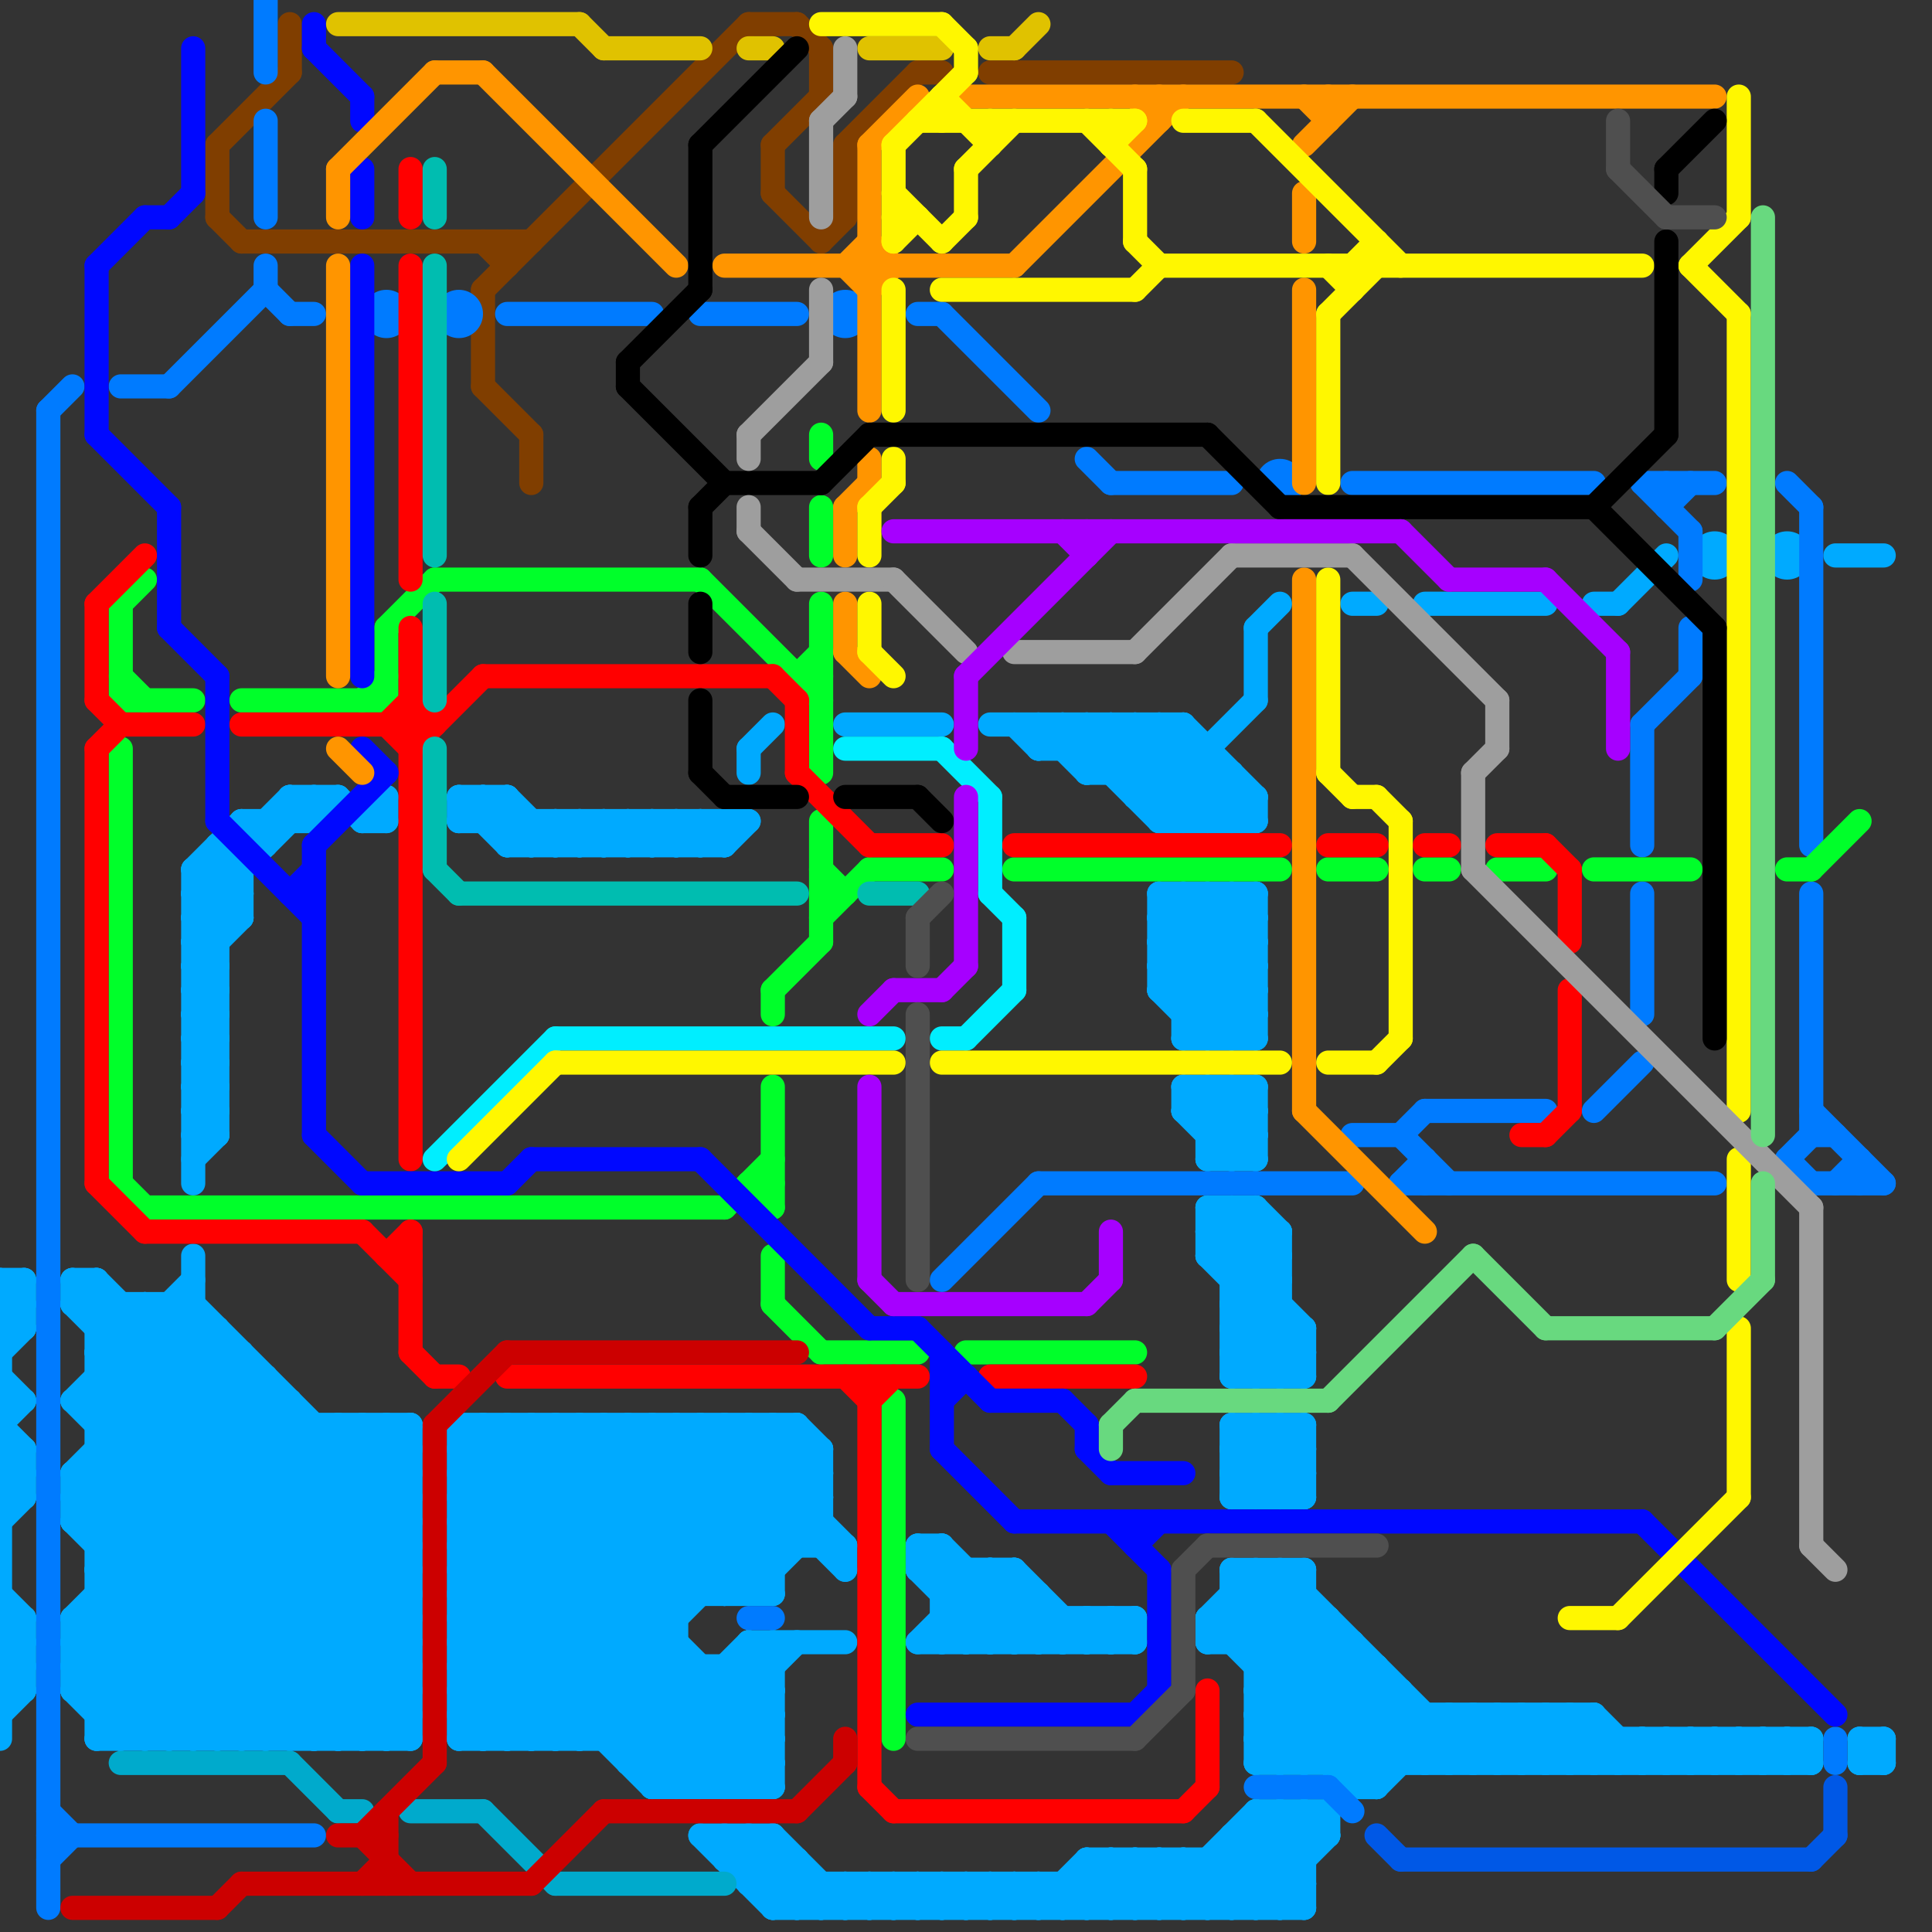
<svg version="1.1" xmlns="http://www.w3.org/2000/svg" viewBox="0 0 80 80">
<rect x="0" y="0" width="80" height="80" fill="#333333" stroke="none"/>
<style>line { stroke-width: 1; fill: none; stroke-linecap: round; stroke-linejoin: round; } .c0 { stroke: #00aaff } .c1 { stroke: #803e00 } .c2 { stroke: #007bff } .c3 { stroke: #00ff2a } .c4 { stroke: #ff0000 } .c5 { stroke: #0008ff } .c6 { stroke: #00aacc } .c7 { stroke: #cc0000 } .c8 { stroke: #e0c200 } .c9 { stroke: #ff9500 } .c10 { stroke: #00bdb0 } .c11 { stroke: #00eeff } .c12 { stroke: #fff700 } .c13 { stroke: #000000 } .c14 { stroke: #9e9e9e } .c15 { stroke: #a600ff } .c16 { stroke: #4f4f4f } .c17 { stroke: #68d97f } .c18 { stroke: #0058e6 }</style><line class="c0" x1="51" y1="60" x2="53" y2="62"/><line class="c0" x1="19" y1="69" x2="29" y2="59"/><line class="c0" x1="46" y1="32" x2="48" y2="30"/><line class="c0" x1="51" y1="62" x2="54" y2="62"/><line class="c0" x1="0" y1="61" x2="1" y2="60"/><line class="c0" x1="43" y1="66" x2="43" y2="68"/><line class="c0" x1="46" y1="67" x2="46" y2="68"/><line class="c0" x1="62" y1="73" x2="64" y2="71"/><line class="c0" x1="56" y1="73" x2="58" y2="71"/><line class="c0" x1="10" y1="34" x2="13" y2="34"/><line class="c0" x1="51" y1="43" x2="52" y2="42"/><line class="c0" x1="0" y1="69" x2="1" y2="69"/><line class="c0" x1="8" y1="42" x2="9" y2="41"/><line class="c0" x1="41" y1="30" x2="49" y2="30"/><line class="c0" x1="8" y1="44" x2="9" y2="43"/><line class="c0" x1="27" y1="74" x2="32" y2="74"/><line class="c0" x1="49" y1="46" x2="51" y2="48"/><line class="c0" x1="32" y1="59" x2="34" y2="61"/><line class="c0" x1="41" y1="65" x2="41" y2="68"/><line class="c0" x1="38" y1="68" x2="41" y2="65"/><line class="c0" x1="22" y1="35" x2="23" y2="34"/><line class="c0" x1="3" y1="67" x2="12" y2="58"/><line class="c0" x1="52" y1="26" x2="52" y2="29"/><line class="c0" x1="52" y1="76" x2="54" y2="78"/><line class="c0" x1="16" y1="59" x2="16" y2="72"/><line class="c0" x1="37" y1="78" x2="38" y2="79"/><line class="c0" x1="39" y1="64" x2="39" y2="68"/><line class="c0" x1="33" y1="77" x2="33" y2="79"/><line class="c0" x1="42" y1="79" x2="43" y2="78"/><line class="c0" x1="40" y1="65" x2="40" y2="68"/><line class="c0" x1="70" y1="72" x2="70" y2="73"/><line class="c0" x1="8" y1="46" x2="9" y2="46"/><line class="c0" x1="30" y1="59" x2="35" y2="64"/><line class="c0" x1="17" y1="59" x2="17" y2="72"/><line class="c0" x1="31" y1="31" x2="31" y2="32"/><line class="c0" x1="56" y1="74" x2="57" y2="74"/><line class="c0" x1="26" y1="72" x2="29" y2="69"/><line class="c0" x1="0" y1="66" x2="1" y2="67"/><line class="c0" x1="0" y1="68" x2="1" y2="69"/><line class="c0" x1="0" y1="60" x2="1" y2="61"/><line class="c0" x1="74" y1="72" x2="74" y2="73"/><line class="c0" x1="46" y1="79" x2="48" y2="77"/><line class="c0" x1="6" y1="54" x2="17" y2="65"/><line class="c0" x1="54" y1="75" x2="55" y2="76"/><line class="c0" x1="16" y1="72" x2="17" y2="71"/><line class="c0" x1="49" y1="42" x2="52" y2="42"/><line class="c0" x1="49" y1="30" x2="52" y2="33"/><line class="c0" x1="50" y1="51" x2="51" y2="50"/><line class="c0" x1="25" y1="34" x2="26" y2="35"/><line class="c0" x1="27" y1="35" x2="28" y2="34"/><line class="c0" x1="50" y1="50" x2="50" y2="52"/><line class="c0" x1="56" y1="68" x2="56" y2="74"/><line class="c0" x1="0" y1="69" x2="1" y2="68"/><line class="c0" x1="38" y1="65" x2="39" y2="64"/><line class="c0" x1="0" y1="71" x2="1" y2="70"/><line class="c0" x1="47" y1="33" x2="52" y2="33"/><line class="c0" x1="9" y1="55" x2="9" y2="72"/><line class="c0" x1="35" y1="78" x2="35" y2="79"/><line class="c0" x1="32" y1="79" x2="33" y2="78"/><line class="c0" x1="51" y1="61" x2="54" y2="61"/><line class="c0" x1="48" y1="41" x2="50" y2="43"/><line class="c0" x1="22" y1="34" x2="22" y2="35"/><line class="c0" x1="24" y1="59" x2="31" y2="66"/><line class="c0" x1="38" y1="65" x2="42" y2="65"/><line class="c0" x1="54" y1="75" x2="54" y2="79"/><line class="c0" x1="0" y1="53" x2="0" y2="72"/><line class="c0" x1="15" y1="72" x2="17" y2="70"/><line class="c0" x1="63" y1="71" x2="63" y2="73"/><line class="c0" x1="31" y1="78" x2="32" y2="77"/><line class="c0" x1="38" y1="64" x2="39" y2="64"/><line class="c0" x1="50" y1="50" x2="53" y2="53"/><line class="c0" x1="24" y1="59" x2="24" y2="72"/><line class="c0" x1="3" y1="61" x2="3" y2="63"/><line class="c0" x1="38" y1="78" x2="38" y2="79"/><line class="c0" x1="45" y1="78" x2="46" y2="79"/><line class="c0" x1="50" y1="77" x2="52" y2="79"/><line class="c0" x1="47" y1="30" x2="47" y2="33"/><line class="c0" x1="50" y1="37" x2="52" y2="39"/><line class="c0" x1="48" y1="33" x2="52" y2="29"/><line class="c0" x1="3" y1="62" x2="13" y2="72"/><line class="c0" x1="8" y1="36" x2="10" y2="34"/><line class="c0" x1="65" y1="71" x2="67" y2="73"/><line class="c0" x1="52" y1="33" x2="52" y2="34"/><line class="c0" x1="30" y1="77" x2="31" y2="76"/><line class="c0" x1="19" y1="59" x2="19" y2="72"/><line class="c0" x1="41" y1="65" x2="44" y2="68"/><line class="c0" x1="71" y1="72" x2="71" y2="73"/><line class="c0" x1="19" y1="33" x2="21" y2="35"/><line class="c0" x1="40" y1="78" x2="41" y2="79"/><line class="c0" x1="19" y1="72" x2="32" y2="59"/><line class="c0" x1="53" y1="59" x2="54" y2="60"/><line class="c0" x1="49" y1="77" x2="49" y2="79"/><line class="c0" x1="3" y1="58" x2="12" y2="58"/><line class="c0" x1="0" y1="58" x2="1" y2="58"/><line class="c0" x1="8" y1="52" x2="8" y2="72"/><line class="c0" x1="0" y1="60" x2="1" y2="60"/><line class="c0" x1="30" y1="76" x2="33" y2="79"/><line class="c0" x1="57" y1="69" x2="57" y2="74"/><line class="c0" x1="45" y1="30" x2="49" y2="34"/><line class="c0" x1="19" y1="34" x2="20" y2="33"/><line class="c0" x1="20" y1="33" x2="22" y2="35"/><line class="c0" x1="11" y1="34" x2="12" y2="33"/><line class="c0" x1="31" y1="78" x2="54" y2="78"/><line class="c0" x1="8" y1="47" x2="9" y2="47"/><line class="c0" x1="51" y1="56" x2="54" y2="56"/><line class="c0" x1="77" y1="72" x2="77" y2="73"/><line class="c0" x1="3" y1="67" x2="3" y2="70"/><line class="c0" x1="27" y1="73" x2="32" y2="68"/><line class="c0" x1="53" y1="65" x2="61" y2="73"/><line class="c0" x1="45" y1="77" x2="47" y2="79"/><line class="c0" x1="54" y1="55" x2="54" y2="57"/><line class="c0" x1="0" y1="57" x2="1" y2="58"/><line class="c0" x1="0" y1="59" x2="1" y2="60"/><line class="c0" x1="30" y1="74" x2="32" y2="72"/><line class="c0" x1="3" y1="61" x2="14" y2="72"/><line class="c0" x1="50" y1="67" x2="52" y2="65"/><line class="c0" x1="45" y1="30" x2="45" y2="32"/><line class="c0" x1="36" y1="78" x2="36" y2="79"/><line class="c0" x1="3" y1="54" x2="8" y2="54"/><line class="c0" x1="50" y1="43" x2="52" y2="41"/><line class="c0" x1="66" y1="73" x2="67" y2="72"/><line class="c0" x1="19" y1="67" x2="28" y2="67"/><line class="c0" x1="19" y1="72" x2="32" y2="72"/><line class="c0" x1="19" y1="64" x2="35" y2="64"/><line class="c0" x1="29" y1="76" x2="32" y2="76"/><line class="c0" x1="4" y1="71" x2="16" y2="59"/><line class="c0" x1="29" y1="59" x2="29" y2="66"/><line class="c0" x1="3" y1="68" x2="12" y2="59"/><line class="c0" x1="67" y1="73" x2="68" y2="72"/><line class="c0" x1="31" y1="68" x2="32" y2="69"/><line class="c0" x1="31" y1="59" x2="31" y2="66"/><line class="c0" x1="48" y1="39" x2="50" y2="37"/><line class="c0" x1="3" y1="53" x2="3" y2="54"/><line class="c0" x1="31" y1="59" x2="34" y2="62"/><line class="c0" x1="28" y1="34" x2="29" y2="35"/><line class="c0" x1="52" y1="70" x2="56" y2="74"/><line class="c0" x1="3" y1="67" x2="17" y2="67"/><line class="c0" x1="9" y1="35" x2="9" y2="47"/><line class="c0" x1="53" y1="65" x2="53" y2="73"/><line class="c0" x1="3" y1="69" x2="17" y2="69"/><line class="c0" x1="4" y1="59" x2="17" y2="59"/><line class="c0" x1="66" y1="71" x2="66" y2="73"/><line class="c0" x1="51" y1="52" x2="52" y2="51"/><line class="c0" x1="52" y1="71" x2="55" y2="68"/><line class="c0" x1="25" y1="59" x2="32" y2="66"/><line class="c0" x1="41" y1="78" x2="41" y2="79"/><line class="c0" x1="32" y1="59" x2="32" y2="66"/><line class="c0" x1="33" y1="59" x2="33" y2="64"/><line class="c0" x1="49" y1="34" x2="51" y2="32"/><line class="c0" x1="31" y1="77" x2="32" y2="76"/><line class="c0" x1="23" y1="34" x2="24" y2="35"/><line class="c0" x1="0" y1="56" x2="1" y2="55"/><line class="c0" x1="49" y1="46" x2="50" y2="45"/><line class="c0" x1="10" y1="34" x2="11" y2="35"/><line class="c0" x1="48" y1="41" x2="52" y2="37"/><line class="c0" x1="43" y1="78" x2="43" y2="79"/><line class="c0" x1="21" y1="33" x2="21" y2="35"/><line class="c0" x1="32" y1="76" x2="32" y2="79"/><line class="c0" x1="0" y1="54" x2="1" y2="55"/><line class="c0" x1="8" y1="38" x2="10" y2="38"/><line class="c0" x1="43" y1="79" x2="45" y2="77"/><line class="c0" x1="8" y1="47" x2="9" y2="46"/><line class="c0" x1="8" y1="41" x2="9" y2="40"/><line class="c0" x1="30" y1="66" x2="34" y2="62"/><line class="c0" x1="22" y1="59" x2="29" y2="66"/><line class="c0" x1="48" y1="30" x2="52" y2="34"/><line class="c0" x1="52" y1="75" x2="52" y2="79"/><line class="c0" x1="51" y1="57" x2="53" y2="55"/><line class="c0" x1="4" y1="65" x2="17" y2="65"/><line class="c0" x1="8" y1="36" x2="8" y2="49"/><line class="c0" x1="53" y1="59" x2="53" y2="62"/><line class="c0" x1="52" y1="72" x2="53" y2="73"/><line class="c0" x1="46" y1="77" x2="48" y2="79"/><line class="c0" x1="34" y1="78" x2="34" y2="79"/><line class="c0" x1="38" y1="64" x2="42" y2="68"/><line class="c0" x1="15" y1="34" x2="16" y2="34"/><line class="c0" x1="51" y1="53" x2="53" y2="53"/><line class="c0" x1="50" y1="52" x2="53" y2="52"/><line class="c0" x1="7" y1="54" x2="7" y2="72"/><line class="c0" x1="48" y1="77" x2="50" y2="79"/><line class="c0" x1="39" y1="68" x2="42" y2="65"/><line class="c0" x1="1" y1="53" x2="1" y2="55"/><line class="c0" x1="45" y1="77" x2="54" y2="77"/><line class="c0" x1="16" y1="59" x2="17" y2="60"/><line class="c0" x1="48" y1="41" x2="52" y2="41"/><line class="c0" x1="42" y1="78" x2="42" y2="79"/><line class="c0" x1="8" y1="54" x2="17" y2="63"/><line class="c0" x1="67" y1="72" x2="67" y2="73"/><line class="c0" x1="13" y1="72" x2="17" y2="68"/><line class="c0" x1="19" y1="63" x2="30" y2="74"/><line class="c0" x1="69" y1="73" x2="70" y2="72"/><line class="c0" x1="32" y1="76" x2="35" y2="79"/><line class="c0" x1="44" y1="78" x2="44" y2="79"/><line class="c0" x1="40" y1="68" x2="42" y2="66"/><line class="c0" x1="19" y1="61" x2="34" y2="61"/><line class="c0" x1="44" y1="31" x2="45" y2="30"/><line class="c0" x1="48" y1="38" x2="49" y2="37"/><line class="c0" x1="19" y1="68" x2="28" y2="59"/><line class="c0" x1="51" y1="34" x2="52" y2="33"/><line class="c0" x1="19" y1="71" x2="32" y2="71"/><line class="c0" x1="19" y1="68" x2="28" y2="68"/><line class="c0" x1="30" y1="69" x2="30" y2="74"/><line class="c0" x1="29" y1="34" x2="30" y2="35"/><line class="c0" x1="19" y1="65" x2="32" y2="65"/><line class="c0" x1="12" y1="58" x2="12" y2="72"/><line class="c0" x1="53" y1="57" x2="54" y2="56"/><line class="c0" x1="45" y1="31" x2="46" y2="30"/><line class="c0" x1="24" y1="34" x2="24" y2="35"/><line class="c0" x1="72" y1="73" x2="73" y2="72"/><line class="c0" x1="52" y1="75" x2="55" y2="75"/><line class="c0" x1="50" y1="68" x2="53" y2="65"/><line class="c0" x1="53" y1="75" x2="54" y2="76"/><line class="c0" x1="49" y1="37" x2="49" y2="43"/><line class="c0" x1="4" y1="67" x2="9" y2="72"/><line class="c0" x1="21" y1="72" x2="33" y2="60"/><line class="c0" x1="52" y1="70" x2="55" y2="67"/><line class="c0" x1="3" y1="68" x2="17" y2="68"/><line class="c0" x1="26" y1="34" x2="27" y2="35"/><line class="c0" x1="50" y1="48" x2="52" y2="48"/><line class="c0" x1="20" y1="34" x2="21" y2="33"/><line class="c0" x1="50" y1="50" x2="52" y2="50"/><line class="c0" x1="9" y1="36" x2="10" y2="37"/><line class="c0" x1="8" y1="37" x2="9" y2="38"/><line class="c0" x1="16" y1="33" x2="16" y2="34"/><line class="c0" x1="51" y1="66" x2="54" y2="66"/><line class="c0" x1="53" y1="51" x2="53" y2="57"/><line class="c0" x1="3" y1="69" x2="6" y2="72"/><line class="c0" x1="0" y1="59" x2="1" y2="58"/><line class="c0" x1="61" y1="71" x2="63" y2="73"/><line class="c0" x1="35" y1="64" x2="35" y2="65"/><line class="c0" x1="53" y1="75" x2="53" y2="79"/><line class="c0" x1="11" y1="72" x2="17" y2="66"/><line class="c0" x1="65" y1="73" x2="66" y2="72"/><line class="c0" x1="15" y1="34" x2="16" y2="33"/><line class="c0" x1="3" y1="53" x2="17" y2="67"/><line class="c0" x1="46" y1="67" x2="47" y2="68"/><line class="c0" x1="0" y1="67" x2="1" y2="67"/><line class="c0" x1="76" y1="23" x2="78" y2="23"/><line class="c0" x1="25" y1="35" x2="26" y2="34"/><line class="c0" x1="62" y1="71" x2="64" y2="73"/><line class="c0" x1="52" y1="73" x2="56" y2="69"/><line class="c0" x1="49" y1="43" x2="52" y2="43"/><line class="c0" x1="49" y1="45" x2="52" y2="45"/><line class="c0" x1="51" y1="56" x2="53" y2="54"/><line class="c0" x1="54" y1="59" x2="54" y2="62"/><line class="c0" x1="51" y1="37" x2="52" y2="38"/><line class="c0" x1="4" y1="64" x2="17" y2="64"/><line class="c0" x1="50" y1="47" x2="52" y2="47"/><line class="c0" x1="21" y1="35" x2="30" y2="35"/><line class="c0" x1="51" y1="77" x2="53" y2="79"/><line class="c0" x1="39" y1="78" x2="39" y2="79"/><line class="c0" x1="38" y1="64" x2="38" y2="65"/><line class="c0" x1="73" y1="72" x2="73" y2="73"/><line class="c0" x1="41" y1="68" x2="43" y2="66"/><line class="c0" x1="50" y1="51" x2="53" y2="51"/><line class="c0" x1="53" y1="79" x2="54" y2="78"/><line class="c0" x1="10" y1="72" x2="17" y2="65"/><line class="c0" x1="48" y1="38" x2="52" y2="38"/><line class="c0" x1="50" y1="77" x2="50" y2="79"/><line class="c0" x1="51" y1="32" x2="51" y2="34"/><line class="c0" x1="48" y1="40" x2="52" y2="40"/><line class="c0" x1="31" y1="68" x2="35" y2="68"/><line class="c0" x1="52" y1="79" x2="55" y2="76"/><line class="c0" x1="3" y1="61" x2="17" y2="61"/><line class="c0" x1="3" y1="63" x2="17" y2="63"/><line class="c0" x1="73" y1="72" x2="74" y2="73"/><line class="c0" x1="52" y1="50" x2="52" y2="57"/><line class="c0" x1="51" y1="56" x2="52" y2="57"/><line class="c0" x1="26" y1="73" x2="31" y2="68"/><line class="c0" x1="19" y1="66" x2="26" y2="59"/><line class="c0" x1="57" y1="74" x2="60" y2="71"/><line class="c0" x1="59" y1="25" x2="64" y2="25"/><line class="c0" x1="52" y1="26" x2="53" y2="25"/><line class="c0" x1="27" y1="34" x2="27" y2="35"/><line class="c0" x1="43" y1="30" x2="45" y2="32"/><line class="c0" x1="47" y1="33" x2="49" y2="31"/><line class="c0" x1="19" y1="66" x2="32" y2="66"/><line class="c0" x1="42" y1="68" x2="43" y2="67"/><line class="c0" x1="51" y1="50" x2="53" y2="52"/><line class="c0" x1="54" y1="73" x2="57" y2="70"/><line class="c0" x1="70" y1="72" x2="71" y2="73"/><line class="c0" x1="28" y1="74" x2="32" y2="70"/><line class="c0" x1="4" y1="56" x2="17" y2="69"/><line class="c0" x1="5" y1="54" x2="5" y2="72"/><line class="c0" x1="52" y1="69" x2="57" y2="69"/><line class="c0" x1="25" y1="34" x2="25" y2="35"/><line class="c0" x1="52" y1="45" x2="52" y2="48"/><line class="c0" x1="48" y1="40" x2="51" y2="43"/><line class="c0" x1="68" y1="72" x2="68" y2="73"/><line class="c0" x1="38" y1="68" x2="47" y2="68"/><line class="c0" x1="48" y1="39" x2="52" y2="39"/><line class="c0" x1="44" y1="68" x2="45" y2="67"/><line class="c0" x1="4" y1="66" x2="17" y2="66"/><line class="c0" x1="48" y1="38" x2="52" y2="42"/><line class="c0" x1="63" y1="73" x2="65" y2="71"/><line class="c0" x1="51" y1="67" x2="57" y2="73"/><line class="c0" x1="19" y1="60" x2="20" y2="59"/><line class="c0" x1="48" y1="37" x2="48" y2="41"/><line class="c0" x1="8" y1="43" x2="9" y2="44"/><line class="c0" x1="29" y1="69" x2="29" y2="74"/><line class="c0" x1="6" y1="54" x2="6" y2="72"/><line class="c0" x1="8" y1="45" x2="9" y2="46"/><line class="c0" x1="45" y1="68" x2="46" y2="67"/><line class="c0" x1="64" y1="71" x2="66" y2="73"/><line class="c0" x1="19" y1="60" x2="34" y2="60"/><line class="c0" x1="15" y1="59" x2="17" y2="61"/><line class="c0" x1="51" y1="65" x2="54" y2="65"/><line class="c0" x1="51" y1="57" x2="54" y2="57"/><line class="c0" x1="53" y1="73" x2="57" y2="69"/><line class="c0" x1="51" y1="59" x2="54" y2="59"/><line class="c0" x1="65" y1="71" x2="65" y2="73"/><line class="c0" x1="67" y1="25" x2="69" y2="23"/><line class="c0" x1="26" y1="59" x2="32" y2="65"/><line class="c0" x1="28" y1="59" x2="33" y2="64"/><line class="c0" x1="8" y1="38" x2="13" y2="33"/><line class="c0" x1="28" y1="35" x2="29" y2="34"/><line class="c0" x1="8" y1="46" x2="9" y2="45"/><line class="c0" x1="51" y1="59" x2="51" y2="62"/><line class="c0" x1="8" y1="48" x2="9" y2="47"/><line class="c0" x1="44" y1="30" x2="48" y2="34"/><line class="c0" x1="50" y1="45" x2="50" y2="48"/><line class="c0" x1="3" y1="54" x2="17" y2="68"/><line class="c0" x1="48" y1="39" x2="52" y2="43"/><line class="c0" x1="60" y1="73" x2="62" y2="71"/><line class="c0" x1="39" y1="66" x2="43" y2="66"/><line class="c0" x1="31" y1="74" x2="32" y2="73"/><line class="c0" x1="30" y1="35" x2="31" y2="34"/><line class="c0" x1="50" y1="52" x2="52" y2="50"/><line class="c0" x1="0" y1="68" x2="1" y2="68"/><line class="c0" x1="19" y1="70" x2="30" y2="59"/><line class="c0" x1="33" y1="59" x2="34" y2="60"/><line class="c0" x1="4" y1="58" x2="17" y2="71"/><line class="c0" x1="30" y1="34" x2="30" y2="35"/><line class="c0" x1="52" y1="72" x2="56" y2="68"/><line class="c0" x1="48" y1="79" x2="52" y2="75"/><line class="c0" x1="12" y1="33" x2="12" y2="34"/><line class="c0" x1="52" y1="65" x2="60" y2="73"/><line class="c0" x1="24" y1="72" x2="28" y2="68"/><line class="c0" x1="74" y1="72" x2="75" y2="73"/><line class="c0" x1="38" y1="78" x2="39" y2="79"/><line class="c0" x1="49" y1="45" x2="52" y2="48"/><line class="c0" x1="19" y1="69" x2="22" y2="72"/><line class="c0" x1="37" y1="79" x2="38" y2="78"/><line class="c0" x1="4" y1="63" x2="10" y2="57"/><line class="c0" x1="31" y1="68" x2="31" y2="74"/><line class="c0" x1="8" y1="36" x2="10" y2="38"/><line class="c0" x1="71" y1="72" x2="72" y2="73"/><line class="c0" x1="19" y1="71" x2="31" y2="59"/><line class="c0" x1="60" y1="71" x2="62" y2="73"/><line class="c0" x1="39" y1="64" x2="43" y2="68"/><line class="c0" x1="14" y1="59" x2="14" y2="72"/><line class="c0" x1="69" y1="72" x2="69" y2="73"/><line class="c0" x1="38" y1="79" x2="39" y2="78"/><line class="c0" x1="35" y1="78" x2="36" y2="79"/><line class="c0" x1="8" y1="43" x2="9" y2="43"/><line class="c0" x1="28" y1="59" x2="28" y2="74"/><line class="c0" x1="45" y1="67" x2="45" y2="68"/><line class="c0" x1="8" y1="45" x2="9" y2="45"/><line class="c0" x1="40" y1="79" x2="41" y2="78"/><line class="c0" x1="52" y1="65" x2="52" y2="73"/><line class="c0" x1="7" y1="54" x2="17" y2="64"/><line class="c0" x1="0" y1="61" x2="1" y2="62"/><line class="c0" x1="0" y1="53" x2="1" y2="54"/><line class="c0" x1="52" y1="62" x2="54" y2="60"/><line class="c0" x1="47" y1="67" x2="47" y2="68"/><line class="c0" x1="14" y1="72" x2="17" y2="69"/><line class="c0" x1="46" y1="68" x2="47" y2="67"/><line class="c0" x1="19" y1="62" x2="31" y2="74"/><line class="c0" x1="23" y1="72" x2="34" y2="61"/><line class="c0" x1="4" y1="56" x2="6" y2="54"/><line class="c0" x1="72" y1="72" x2="72" y2="73"/><line class="c0" x1="10" y1="56" x2="10" y2="72"/><line class="c0" x1="30" y1="76" x2="30" y2="77"/><line class="c0" x1="51" y1="60" x2="52" y2="59"/><line class="c0" x1="51" y1="45" x2="52" y2="46"/><line class="c0" x1="31" y1="66" x2="34" y2="63"/><line class="c0" x1="48" y1="40" x2="51" y2="37"/><line class="c0" x1="8" y1="42" x2="9" y2="43"/><line class="c0" x1="8" y1="44" x2="9" y2="45"/><line class="c0" x1="8" y1="72" x2="17" y2="63"/><line class="c0" x1="19" y1="64" x2="24" y2="59"/><line class="c0" x1="51" y1="54" x2="53" y2="54"/><line class="c0" x1="25" y1="59" x2="25" y2="72"/><line class="c0" x1="0" y1="68" x2="1" y2="67"/><line class="c0" x1="77" y1="73" x2="78" y2="73"/><line class="c0" x1="4" y1="55" x2="5" y2="54"/><line class="c0" x1="31" y1="76" x2="31" y2="78"/><line class="c0" x1="20" y1="33" x2="20" y2="34"/><line class="c0" x1="52" y1="75" x2="54" y2="77"/><line class="c0" x1="32" y1="78" x2="33" y2="77"/><line class="c0" x1="51" y1="50" x2="51" y2="57"/><line class="c0" x1="47" y1="30" x2="51" y2="34"/><line class="c0" x1="51" y1="62" x2="54" y2="59"/><line class="c0" x1="59" y1="73" x2="61" y2="71"/><line class="c0" x1="12" y1="33" x2="14" y2="33"/><line class="c0" x1="44" y1="30" x2="44" y2="31"/><line class="c0" x1="19" y1="62" x2="34" y2="62"/><line class="c0" x1="61" y1="73" x2="63" y2="71"/><line class="c0" x1="47" y1="77" x2="49" y2="79"/><line class="c0" x1="46" y1="77" x2="46" y2="79"/><line class="c0" x1="59" y1="71" x2="59" y2="73"/><line class="c0" x1="20" y1="59" x2="28" y2="67"/><line class="c0" x1="51" y1="59" x2="54" y2="62"/><line class="c0" x1="20" y1="59" x2="20" y2="72"/><line class="c0" x1="4" y1="57" x2="17" y2="70"/><line class="c0" x1="77" y1="72" x2="78" y2="73"/><line class="c0" x1="41" y1="78" x2="42" y2="79"/><line class="c0" x1="20" y1="72" x2="33" y2="59"/><line class="c0" x1="50" y1="31" x2="50" y2="34"/><line class="c0" x1="61" y1="71" x2="61" y2="73"/><line class="c0" x1="32" y1="68" x2="32" y2="74"/><line class="c0" x1="31" y1="76" x2="34" y2="79"/><line class="c0" x1="22" y1="59" x2="22" y2="72"/><line class="c0" x1="51" y1="66" x2="58" y2="73"/><line class="c0" x1="43" y1="78" x2="44" y2="79"/><line class="c0" x1="19" y1="70" x2="21" y2="72"/><line class="c0" x1="49" y1="30" x2="49" y2="34"/><line class="c0" x1="46" y1="30" x2="50" y2="34"/><line class="c0" x1="11" y1="34" x2="11" y2="35"/><line class="c0" x1="15" y1="59" x2="15" y2="72"/><line class="c0" x1="4" y1="70" x2="15" y2="59"/><line class="c0" x1="42" y1="65" x2="42" y2="68"/><line class="c0" x1="36" y1="78" x2="37" y2="79"/><line class="c0" x1="4" y1="65" x2="11" y2="72"/><line class="c0" x1="66" y1="25" x2="67" y2="25"/><line class="c0" x1="0" y1="53" x2="1" y2="53"/><line class="c0" x1="0" y1="55" x2="1" y2="55"/><line class="c0" x1="4" y1="55" x2="9" y2="55"/><line class="c0" x1="34" y1="60" x2="34" y2="64"/><line class="c0" x1="39" y1="67" x2="47" y2="67"/><line class="c0" x1="27" y1="59" x2="32" y2="64"/><line class="c0" x1="0" y1="69" x2="1" y2="70"/><line class="c0" x1="8" y1="42" x2="9" y2="42"/><line class="c0" x1="46" y1="30" x2="46" y2="32"/><line class="c0" x1="50" y1="45" x2="52" y2="47"/><line class="c0" x1="8" y1="44" x2="9" y2="44"/><line class="c0" x1="51" y1="55" x2="54" y2="55"/><line class="c0" x1="19" y1="33" x2="21" y2="33"/><line class="c0" x1="29" y1="74" x2="32" y2="71"/><line class="c0" x1="9" y1="72" x2="17" y2="64"/><line class="c0" x1="29" y1="76" x2="32" y2="79"/><line class="c0" x1="1" y1="67" x2="1" y2="70"/><line class="c0" x1="51" y1="65" x2="59" y2="73"/><line class="c0" x1="4" y1="65" x2="11" y2="58"/><line class="c0" x1="43" y1="31" x2="50" y2="31"/><line class="c0" x1="0" y1="54" x2="1" y2="54"/><line class="c0" x1="37" y1="78" x2="37" y2="79"/><line class="c0" x1="34" y1="79" x2="35" y2="78"/><line class="c0" x1="19" y1="69" x2="32" y2="69"/><line class="c0" x1="5" y1="72" x2="17" y2="60"/><line class="c0" x1="19" y1="62" x2="22" y2="59"/><line class="c0" x1="36" y1="79" x2="37" y2="78"/><line class="c0" x1="70" y1="73" x2="71" y2="72"/><line class="c0" x1="77" y1="72" x2="78" y2="72"/><line class="c0" x1="48" y1="34" x2="50" y2="32"/><line class="c0" x1="39" y1="67" x2="40" y2="68"/><line class="c0" x1="51" y1="79" x2="59" y2="71"/><line class="c0" x1="50" y1="46" x2="51" y2="45"/><line class="c0" x1="64" y1="73" x2="66" y2="71"/><line class="c0" x1="3" y1="62" x2="17" y2="62"/><line class="c0" x1="4" y1="53" x2="4" y2="72"/><line class="c0" x1="21" y1="59" x2="28" y2="66"/><line class="c0" x1="62" y1="71" x2="62" y2="73"/><line class="c0" x1="52" y1="59" x2="54" y2="61"/><line class="c0" x1="4" y1="64" x2="11" y2="57"/><line class="c0" x1="3" y1="63" x2="10" y2="56"/><line class="c0" x1="30" y1="69" x2="32" y2="71"/><line class="c0" x1="23" y1="59" x2="30" y2="66"/><line class="c0" x1="64" y1="71" x2="64" y2="73"/><line class="c0" x1="12" y1="72" x2="17" y2="67"/><line class="c0" x1="21" y1="59" x2="21" y2="72"/><line class="c0" x1="14" y1="59" x2="17" y2="62"/><line class="c0" x1="42" y1="78" x2="43" y2="79"/><line class="c0" x1="0" y1="55" x2="1" y2="54"/><line class="c0" x1="13" y1="34" x2="14" y2="33"/><line class="c0" x1="8" y1="39" x2="10" y2="37"/><line class="c0" x1="19" y1="66" x2="27" y2="74"/><line class="c0" x1="23" y1="59" x2="23" y2="72"/><line class="c0" x1="49" y1="79" x2="53" y2="75"/><line class="c0" x1="75" y1="72" x2="75" y2="73"/><line class="c0" x1="44" y1="78" x2="45" y2="79"/><line class="c0" x1="19" y1="67" x2="27" y2="59"/><line class="c0" x1="3" y1="53" x2="4" y2="53"/><line class="c0" x1="19" y1="67" x2="24" y2="72"/><line class="c0" x1="4" y1="58" x2="8" y2="54"/><line class="c0" x1="3" y1="68" x2="7" y2="72"/><line class="c0" x1="55" y1="67" x2="55" y2="73"/><line class="c0" x1="26" y1="59" x2="26" y2="73"/><line class="c0" x1="51" y1="48" x2="52" y2="47"/><line class="c0" x1="22" y1="72" x2="34" y2="60"/><line class="c0" x1="4" y1="60" x2="17" y2="60"/><line class="c0" x1="51" y1="54" x2="53" y2="52"/><line class="c0" x1="26" y1="73" x2="32" y2="73"/><line class="c0" x1="51" y1="65" x2="51" y2="68"/><line class="c0" x1="24" y1="34" x2="25" y2="35"/><line class="c0" x1="50" y1="52" x2="54" y2="56"/><line class="c0" x1="30" y1="59" x2="30" y2="66"/><line class="c0" x1="0" y1="54" x2="1" y2="53"/><line class="c0" x1="39" y1="78" x2="40" y2="79"/><line class="c0" x1="52" y1="71" x2="66" y2="71"/><line class="c0" x1="43" y1="30" x2="43" y2="31"/><line class="c0" x1="40" y1="78" x2="40" y2="79"/><line class="c0" x1="32" y1="79" x2="54" y2="79"/><line class="c0" x1="29" y1="59" x2="35" y2="65"/><line class="c0" x1="3" y1="58" x2="8" y2="53"/><line class="c0" x1="44" y1="67" x2="44" y2="68"/><line class="c0" x1="27" y1="59" x2="27" y2="74"/><line class="c0" x1="10" y1="36" x2="10" y2="38"/><line class="c0" x1="51" y1="53" x2="53" y2="51"/><line class="c0" x1="52" y1="73" x2="75" y2="73"/><line class="c0" x1="51" y1="55" x2="53" y2="53"/><line class="c0" x1="50" y1="67" x2="55" y2="67"/><line class="c0" x1="8" y1="37" x2="10" y2="37"/><line class="c0" x1="4" y1="66" x2="10" y2="72"/><line class="c0" x1="31" y1="69" x2="32" y2="70"/><line class="c0" x1="47" y1="77" x2="47" y2="79"/><line class="c0" x1="58" y1="70" x2="58" y2="73"/><line class="c0" x1="27" y1="34" x2="28" y2="35"/><line class="c0" x1="39" y1="66" x2="40" y2="65"/><line class="c0" x1="3" y1="70" x2="17" y2="70"/><line class="c0" x1="42" y1="65" x2="45" y2="68"/><line class="c0" x1="8" y1="39" x2="9" y2="40"/><line class="c0" x1="8" y1="41" x2="9" y2="42"/><line class="c0" x1="51" y1="76" x2="51" y2="79"/><line class="c0" x1="19" y1="33" x2="19" y2="34"/><line class="c0" x1="0" y1="63" x2="1" y2="62"/><line class="c0" x1="52" y1="72" x2="75" y2="72"/><line class="c0" x1="9" y1="35" x2="10" y2="36"/><line class="c0" x1="51" y1="55" x2="53" y2="57"/><line class="c0" x1="50" y1="79" x2="54" y2="75"/><line class="c0" x1="19" y1="60" x2="32" y2="73"/><line class="c0" x1="52" y1="69" x2="54" y2="67"/><line class="c0" x1="68" y1="73" x2="69" y2="72"/><line class="c0" x1="49" y1="45" x2="49" y2="46"/><line class="c0" x1="4" y1="60" x2="16" y2="72"/><line class="c0" x1="19" y1="68" x2="23" y2="72"/><line class="c0" x1="45" y1="77" x2="45" y2="79"/><line class="c0" x1="50" y1="37" x2="50" y2="43"/><line class="c0" x1="48" y1="30" x2="48" y2="34"/><line class="c0" x1="19" y1="70" x2="32" y2="70"/><line class="c0" x1="0" y1="62" x2="1" y2="62"/><line class="c0" x1="19" y1="71" x2="20" y2="72"/><line class="c0" x1="50" y1="48" x2="52" y2="46"/><line class="c0" x1="50" y1="67" x2="50" y2="68"/><line class="c0" x1="52" y1="37" x2="52" y2="43"/><line class="c0" x1="60" y1="71" x2="60" y2="73"/><line class="c0" x1="8" y1="37" x2="9" y2="36"/><line class="c0" x1="27" y1="74" x2="33" y2="68"/><line class="c0" x1="44" y1="79" x2="46" y2="77"/><line class="c0" x1="19" y1="34" x2="31" y2="34"/><line class="c0" x1="3" y1="54" x2="4" y2="53"/><line class="c0" x1="23" y1="35" x2="24" y2="34"/><line class="c0" x1="4" y1="56" x2="10" y2="56"/><line class="c0" x1="30" y1="77" x2="33" y2="77"/><line class="c0" x1="1" y1="60" x2="1" y2="62"/><line class="c0" x1="71" y1="73" x2="72" y2="72"/><line class="c0" x1="25" y1="72" x2="28" y2="69"/><line class="c0" x1="51" y1="60" x2="54" y2="60"/><line class="c0" x1="68" y1="72" x2="69" y2="73"/><line class="c0" x1="3" y1="70" x2="14" y2="59"/><line class="c0" x1="50" y1="51" x2="54" y2="55"/><line class="c0" x1="38" y1="65" x2="41" y2="68"/><line class="c0" x1="52" y1="68" x2="54" y2="66"/><line class="c0" x1="73" y1="73" x2="74" y2="72"/><line class="c0" x1="24" y1="35" x2="25" y2="34"/><line class="c0" x1="48" y1="37" x2="52" y2="37"/><line class="c0" x1="54" y1="65" x2="54" y2="73"/><line class="c0" x1="49" y1="77" x2="51" y2="79"/><line class="c0" x1="43" y1="31" x2="44" y2="30"/><line class="c0" x1="42" y1="30" x2="43" y2="31"/><line class="c0" x1="69" y1="72" x2="70" y2="73"/><line class="c0" x1="48" y1="77" x2="48" y2="79"/><line class="c0" x1="51" y1="76" x2="55" y2="76"/><line class="c0" x1="3" y1="69" x2="13" y2="59"/><line class="c0" x1="50" y1="47" x2="52" y2="45"/><line class="c0" x1="19" y1="63" x2="23" y2="59"/><line class="c0" x1="50" y1="68" x2="56" y2="68"/><line class="c0" x1="8" y1="40" x2="10" y2="38"/><line class="c0" x1="49" y1="41" x2="52" y2="38"/><line class="c0" x1="74" y1="73" x2="75" y2="72"/><line class="c0" x1="19" y1="65" x2="28" y2="74"/><line class="c0" x1="52" y1="50" x2="53" y2="51"/><line class="c0" x1="8" y1="39" x2="9" y2="39"/><line class="c0" x1="8" y1="41" x2="9" y2="41"/><line class="c0" x1="53" y1="62" x2="54" y2="61"/><line class="c0" x1="28" y1="34" x2="28" y2="35"/><line class="c0" x1="52" y1="70" x2="58" y2="70"/><line class="c0" x1="21" y1="35" x2="22" y2="34"/><line class="c0" x1="4" y1="59" x2="8" y2="55"/><line class="c0" x1="3" y1="67" x2="8" y2="72"/><line class="c0" x1="33" y1="79" x2="34" y2="78"/><line class="c0" x1="48" y1="34" x2="52" y2="34"/><line class="c0" x1="29" y1="35" x2="30" y2="34"/><line class="c0" x1="51" y1="68" x2="54" y2="65"/><line class="c0" x1="19" y1="65" x2="25" y2="59"/><line class="c0" x1="23" y1="34" x2="23" y2="35"/><line class="c0" x1="3" y1="70" x2="5" y2="72"/><line class="c0" x1="48" y1="37" x2="52" y2="41"/><line class="c0" x1="51" y1="76" x2="54" y2="79"/><line class="c0" x1="45" y1="32" x2="51" y2="32"/><line class="c0" x1="19" y1="59" x2="33" y2="59"/><line class="c0" x1="8" y1="38" x2="9" y2="39"/><line class="c0" x1="12" y1="33" x2="13" y2="34"/><line class="c0" x1="8" y1="40" x2="9" y2="41"/><line class="c0" x1="63" y1="71" x2="65" y2="73"/><line class="c0" x1="3" y1="62" x2="9" y2="56"/><line class="c0" x1="0" y1="62" x2="1" y2="61"/><line class="c0" x1="14" y1="33" x2="15" y2="34"/><line class="c0" x1="4" y1="72" x2="17" y2="59"/><line class="c0" x1="39" y1="79" x2="40" y2="78"/><line class="c0" x1="52" y1="71" x2="54" y2="73"/><line class="c0" x1="31" y1="31" x2="32" y2="30"/><line class="c0" x1="4" y1="61" x2="15" y2="72"/><line class="c0" x1="52" y1="59" x2="52" y2="62"/><line class="c0" x1="45" y1="79" x2="47" y2="77"/><line class="c0" x1="19" y1="59" x2="32" y2="72"/><line class="c0" x1="0" y1="70" x2="1" y2="70"/><line class="c0" x1="13" y1="33" x2="13" y2="34"/><line class="c0" x1="19" y1="61" x2="32" y2="74"/><line class="c0" x1="45" y1="32" x2="47" y2="30"/><line class="c0" x1="66" y1="71" x2="68" y2="73"/><line class="c0" x1="8" y1="43" x2="9" y2="42"/><line class="c0" x1="50" y1="34" x2="51" y2="33"/><line class="c0" x1="8" y1="45" x2="9" y2="44"/><line class="c0" x1="49" y1="46" x2="52" y2="46"/><line class="c0" x1="47" y1="79" x2="49" y2="77"/><line class="c0" x1="35" y1="30" x2="39" y2="30"/><line class="c0" x1="51" y1="61" x2="53" y2="59"/><line class="c0" x1="55" y1="75" x2="55" y2="76"/><line class="c0" x1="26" y1="35" x2="27" y2="34"/><line class="c0" x1="0" y1="61" x2="1" y2="61"/><line class="c0" x1="47" y1="32" x2="49" y2="30"/><line class="c0" x1="4" y1="53" x2="17" y2="66"/><line class="c0" x1="45" y1="67" x2="46" y2="68"/><line class="c0" x1="50" y1="67" x2="57" y2="74"/><line class="c0" x1="3" y1="61" x2="9" y2="55"/><line class="c0" x1="49" y1="43" x2="52" y2="40"/><line class="c0" x1="6" y1="72" x2="17" y2="61"/><line class="c0" x1="11" y1="57" x2="11" y2="72"/><line class="c0" x1="21" y1="33" x2="23" y2="35"/><line class="c0" x1="13" y1="59" x2="13" y2="72"/><line class="c0" x1="4" y1="72" x2="17" y2="72"/><line class="c0" x1="78" y1="72" x2="78" y2="73"/><line class="c0" x1="72" y1="72" x2="73" y2="73"/><line class="c0" x1="7" y1="72" x2="17" y2="62"/><line class="c0" x1="19" y1="63" x2="34" y2="63"/><line class="c0" x1="29" y1="34" x2="29" y2="35"/><line class="c0" x1="51" y1="61" x2="52" y2="62"/><line class="c0" x1="77" y1="73" x2="78" y2="72"/><line class="c0" x1="41" y1="79" x2="42" y2="78"/><line class="c0" x1="4" y1="57" x2="11" y2="57"/><line class="c0" x1="35" y1="79" x2="36" y2="78"/><line class="c0" x1="51" y1="54" x2="54" y2="57"/><line class="c0" x1="19" y1="61" x2="21" y2="59"/><line class="c0" x1="49" y1="42" x2="52" y2="39"/><line class="c0" x1="0" y1="67" x2="1" y2="68"/><line class="c0" x1="8" y1="40" x2="9" y2="40"/><line class="c0" x1="51" y1="45" x2="51" y2="48"/><line class="c0" x1="43" y1="68" x2="44" y2="67"/><line class="c0" x1="55" y1="73" x2="58" y2="70"/><line class="c0" x1="19" y1="64" x2="29" y2="74"/><line class="c0" x1="52" y1="57" x2="54" y2="55"/><line class="c0" x1="4" y1="71" x2="17" y2="71"/><line class="c0" x1="3" y1="58" x2="17" y2="72"/><line class="c0" x1="51" y1="37" x2="51" y2="43"/><line class="c0" x1="26" y1="34" x2="26" y2="35"/><line class="c0" x1="3" y1="63" x2="12" y2="72"/><line class="c0" x1="49" y1="37" x2="52" y2="40"/><line class="c0" x1="8" y1="36" x2="10" y2="36"/><line class="c0" x1="8" y1="46" x2="9" y2="47"/><line class="c0" x1="56" y1="25" x2="57" y2="25"/><line class="c0" x1="0" y1="70" x2="1" y2="69"/><circle cx="71" cy="23" r="1" fill="#00aaff" /><circle cx="74" cy="23" r="1" fill="#00aaff" /><line class="c1" x1="41" y1="3" x2="51" y2="3"/><line class="c1" x1="9" y1="6" x2="9" y2="9"/><line class="c1" x1="20" y1="10" x2="21" y2="11"/><line class="c1" x1="32" y1="6" x2="32" y2="8"/><line class="c1" x1="12" y1="1" x2="12" y2="3"/><line class="c1" x1="34" y1="2" x2="34" y2="4"/><line class="c1" x1="33" y1="1" x2="34" y2="2"/><line class="c1" x1="32" y1="8" x2="34" y2="10"/><line class="c1" x1="20" y1="12" x2="31" y2="1"/><line class="c1" x1="22" y1="18" x2="22" y2="20"/><line class="c1" x1="31" y1="1" x2="33" y2="1"/><line class="c1" x1="34" y1="10" x2="35" y2="9"/><line class="c1" x1="9" y1="9" x2="10" y2="10"/><line class="c1" x1="35" y1="6" x2="38" y2="3"/><line class="c1" x1="20" y1="12" x2="20" y2="16"/><line class="c1" x1="32" y1="6" x2="34" y2="4"/><line class="c1" x1="9" y1="6" x2="12" y2="3"/><line class="c1" x1="20" y1="16" x2="22" y2="18"/><line class="c1" x1="21" y1="10" x2="21" y2="11"/><line class="c1" x1="38" y1="3" x2="39" y2="3"/><line class="c1" x1="35" y1="6" x2="35" y2="9"/><line class="c1" x1="10" y1="10" x2="22" y2="10"/><line class="c2" x1="68" y1="37" x2="68" y2="42"/><line class="c2" x1="31" y1="67" x2="32" y2="67"/><line class="c2" x1="68" y1="30" x2="70" y2="28"/><line class="c2" x1="75" y1="46" x2="78" y2="49"/><line class="c2" x1="75" y1="37" x2="75" y2="47"/><line class="c2" x1="59" y1="48" x2="59" y2="49"/><line class="c2" x1="11" y1="0" x2="11" y2="3"/><line class="c2" x1="66" y1="46" x2="68" y2="44"/><line class="c2" x1="75" y1="21" x2="75" y2="35"/><line class="c2" x1="68" y1="20" x2="71" y2="20"/><line class="c2" x1="69" y1="21" x2="70" y2="20"/><line class="c2" x1="68" y1="20" x2="70" y2="22"/><line class="c2" x1="11" y1="11" x2="11" y2="12"/><line class="c2" x1="7" y1="16" x2="11" y2="12"/><line class="c2" x1="21" y1="13" x2="27" y2="13"/><line class="c2" x1="58" y1="47" x2="59" y2="46"/><line class="c2" x1="74" y1="48" x2="75" y2="49"/><line class="c2" x1="56" y1="47" x2="58" y2="47"/><line class="c2" x1="70" y1="22" x2="70" y2="24"/><line class="c2" x1="45" y1="19" x2="46" y2="20"/><line class="c2" x1="29" y1="13" x2="33" y2="13"/><line class="c2" x1="12" y1="13" x2="13" y2="13"/><line class="c2" x1="43" y1="49" x2="56" y2="49"/><line class="c2" x1="5" y1="16" x2="7" y2="16"/><line class="c2" x1="11" y1="12" x2="12" y2="13"/><line class="c2" x1="39" y1="53" x2="43" y2="49"/><line class="c2" x1="39" y1="13" x2="43" y2="17"/><line class="c2" x1="52" y1="74" x2="55" y2="74"/><line class="c2" x1="56" y1="20" x2="66" y2="20"/><line class="c2" x1="77" y1="48" x2="77" y2="49"/><line class="c2" x1="75" y1="47" x2="76" y2="47"/><line class="c2" x1="55" y1="74" x2="56" y2="75"/><line class="c2" x1="76" y1="72" x2="76" y2="73"/><line class="c2" x1="11" y1="5" x2="11" y2="9"/><line class="c2" x1="58" y1="49" x2="59" y2="48"/><line class="c2" x1="58" y1="47" x2="60" y2="49"/><line class="c2" x1="75" y1="49" x2="78" y2="49"/><line class="c2" x1="2" y1="77" x2="3" y2="76"/><line class="c2" x1="59" y1="46" x2="64" y2="46"/><line class="c2" x1="68" y1="30" x2="68" y2="35"/><line class="c2" x1="69" y1="20" x2="69" y2="21"/><line class="c2" x1="2" y1="75" x2="3" y2="76"/><line class="c2" x1="46" y1="20" x2="51" y2="20"/><line class="c2" x1="2" y1="76" x2="13" y2="76"/><line class="c2" x1="58" y1="49" x2="71" y2="49"/><line class="c2" x1="74" y1="20" x2="75" y2="21"/><line class="c2" x1="2" y1="17" x2="2" y2="79"/><line class="c2" x1="38" y1="13" x2="39" y2="13"/><line class="c2" x1="70" y1="26" x2="70" y2="28"/><line class="c2" x1="76" y1="49" x2="77" y2="48"/><line class="c2" x1="74" y1="48" x2="75" y2="47"/><line class="c2" x1="2" y1="17" x2="3" y2="16"/><circle cx="16" cy="13" r="1" fill="#007bff" /><circle cx="35" cy="13" r="1" fill="#007bff" /><circle cx="19" cy="13" r="1" fill="#007bff" /><circle cx="53" cy="20" r="1" fill="#007bff" /><line class="c3" x1="66" y1="36" x2="70" y2="36"/><line class="c3" x1="29" y1="24" x2="34" y2="29"/><line class="c3" x1="10" y1="29" x2="16" y2="29"/><line class="c3" x1="34" y1="38" x2="36" y2="36"/><line class="c3" x1="37" y1="58" x2="37" y2="72"/><line class="c3" x1="55" y1="36" x2="57" y2="36"/><line class="c3" x1="32" y1="52" x2="32" y2="54"/><line class="c3" x1="34" y1="56" x2="38" y2="56"/><line class="c3" x1="32" y1="41" x2="32" y2="42"/><line class="c3" x1="32" y1="41" x2="34" y2="39"/><line class="c3" x1="33" y1="28" x2="34" y2="27"/><line class="c3" x1="34" y1="34" x2="34" y2="39"/><line class="c3" x1="34" y1="36" x2="35" y2="37"/><line class="c3" x1="34" y1="18" x2="34" y2="19"/><line class="c3" x1="5" y1="29" x2="8" y2="29"/><line class="c3" x1="16" y1="26" x2="18" y2="24"/><line class="c3" x1="5" y1="31" x2="5" y2="49"/><line class="c3" x1="32" y1="45" x2="32" y2="50"/><line class="c3" x1="5" y1="25" x2="6" y2="24"/><line class="c3" x1="74" y1="36" x2="75" y2="36"/><line class="c3" x1="5" y1="25" x2="5" y2="29"/><line class="c3" x1="31" y1="49" x2="32" y2="50"/><line class="c3" x1="15" y1="29" x2="16" y2="28"/><line class="c3" x1="34" y1="25" x2="34" y2="32"/><line class="c3" x1="36" y1="36" x2="39" y2="36"/><line class="c3" x1="34" y1="37" x2="35" y2="37"/><line class="c3" x1="16" y1="26" x2="16" y2="29"/><line class="c3" x1="5" y1="28" x2="6" y2="29"/><line class="c3" x1="42" y1="36" x2="53" y2="36"/><line class="c3" x1="6" y1="50" x2="30" y2="50"/><line class="c3" x1="34" y1="21" x2="34" y2="23"/><line class="c3" x1="18" y1="24" x2="29" y2="24"/><line class="c3" x1="31" y1="49" x2="32" y2="49"/><line class="c3" x1="59" y1="36" x2="60" y2="36"/><line class="c3" x1="32" y1="54" x2="34" y2="56"/><line class="c3" x1="30" y1="50" x2="32" y2="48"/><line class="c3" x1="40" y1="56" x2="47" y2="56"/><line class="c3" x1="33" y1="28" x2="34" y2="28"/><line class="c3" x1="62" y1="36" x2="64" y2="36"/><line class="c3" x1="5" y1="49" x2="6" y2="50"/><line class="c3" x1="75" y1="36" x2="77" y2="34"/><line class="c4" x1="4" y1="25" x2="4" y2="29"/><line class="c4" x1="6" y1="51" x2="15" y2="51"/><line class="c4" x1="41" y1="57" x2="47" y2="57"/><line class="c4" x1="5" y1="30" x2="8" y2="30"/><line class="c4" x1="59" y1="35" x2="60" y2="35"/><line class="c4" x1="63" y1="47" x2="64" y2="47"/><line class="c4" x1="65" y1="36" x2="65" y2="39"/><line class="c4" x1="4" y1="29" x2="5" y2="30"/><line class="c4" x1="62" y1="35" x2="64" y2="35"/><line class="c4" x1="4" y1="49" x2="6" y2="51"/><line class="c4" x1="16" y1="30" x2="17" y2="31"/><line class="c4" x1="21" y1="57" x2="38" y2="57"/><line class="c4" x1="4" y1="31" x2="5" y2="30"/><line class="c4" x1="4" y1="25" x2="6" y2="23"/><line class="c4" x1="33" y1="32" x2="36" y2="35"/><line class="c4" x1="36" y1="74" x2="37" y2="75"/><line class="c4" x1="42" y1="35" x2="53" y2="35"/><line class="c4" x1="50" y1="70" x2="50" y2="74"/><line class="c4" x1="64" y1="47" x2="65" y2="46"/><line class="c4" x1="16" y1="52" x2="17" y2="52"/><line class="c4" x1="17" y1="31" x2="20" y2="28"/><line class="c4" x1="36" y1="35" x2="39" y2="35"/><line class="c4" x1="49" y1="75" x2="50" y2="74"/><line class="c4" x1="64" y1="35" x2="65" y2="36"/><line class="c4" x1="4" y1="31" x2="4" y2="49"/><line class="c4" x1="17" y1="29" x2="18" y2="30"/><line class="c4" x1="37" y1="75" x2="49" y2="75"/><line class="c4" x1="16" y1="52" x2="17" y2="51"/><line class="c4" x1="36" y1="58" x2="37" y2="57"/><line class="c4" x1="17" y1="26" x2="17" y2="48"/><line class="c4" x1="33" y1="29" x2="33" y2="32"/><line class="c4" x1="15" y1="51" x2="17" y2="53"/><line class="c4" x1="32" y1="28" x2="33" y2="29"/><line class="c4" x1="17" y1="11" x2="17" y2="24"/><line class="c4" x1="16" y1="30" x2="17" y2="29"/><line class="c4" x1="55" y1="35" x2="57" y2="35"/><line class="c4" x1="17" y1="56" x2="18" y2="57"/><line class="c4" x1="17" y1="7" x2="17" y2="9"/><line class="c4" x1="65" y1="41" x2="65" y2="46"/><line class="c4" x1="17" y1="51" x2="17" y2="56"/><line class="c4" x1="36" y1="57" x2="36" y2="74"/><line class="c4" x1="10" y1="30" x2="18" y2="30"/><line class="c4" x1="35" y1="57" x2="36" y2="58"/><line class="c4" x1="20" y1="28" x2="32" y2="28"/><line class="c4" x1="18" y1="57" x2="19" y2="57"/><line class="c5" x1="41" y1="58" x2="44" y2="58"/><line class="c5" x1="46" y1="61" x2="49" y2="61"/><line class="c5" x1="21" y1="49" x2="22" y2="48"/><line class="c5" x1="7" y1="26" x2="9" y2="28"/><line class="c5" x1="13" y1="35" x2="16" y2="32"/><line class="c5" x1="39" y1="58" x2="40" y2="57"/><line class="c5" x1="4" y1="18" x2="7" y2="21"/><line class="c5" x1="13" y1="2" x2="15" y2="4"/><line class="c5" x1="7" y1="21" x2="7" y2="26"/><line class="c5" x1="15" y1="7" x2="15" y2="9"/><line class="c5" x1="47" y1="71" x2="48" y2="70"/><line class="c5" x1="44" y1="58" x2="45" y2="59"/><line class="c5" x1="22" y1="48" x2="29" y2="48"/><line class="c5" x1="48" y1="65" x2="48" y2="70"/><line class="c5" x1="12" y1="37" x2="13" y2="36"/><line class="c5" x1="39" y1="56" x2="39" y2="60"/><line class="c5" x1="15" y1="31" x2="16" y2="32"/><line class="c5" x1="4" y1="11" x2="6" y2="9"/><line class="c5" x1="29" y1="48" x2="36" y2="55"/><line class="c5" x1="13" y1="35" x2="13" y2="47"/><line class="c5" x1="7" y1="9" x2="8" y2="8"/><line class="c5" x1="47" y1="63" x2="47" y2="64"/><line class="c5" x1="36" y1="55" x2="38" y2="55"/><line class="c5" x1="39" y1="57" x2="40" y2="57"/><line class="c5" x1="68" y1="63" x2="76" y2="71"/><line class="c5" x1="47" y1="64" x2="48" y2="63"/><line class="c5" x1="38" y1="71" x2="47" y2="71"/><line class="c5" x1="45" y1="60" x2="46" y2="61"/><line class="c5" x1="39" y1="60" x2="42" y2="63"/><line class="c5" x1="9" y1="34" x2="13" y2="38"/><line class="c5" x1="8" y1="2" x2="8" y2="8"/><line class="c5" x1="15" y1="4" x2="15" y2="5"/><line class="c5" x1="9" y1="28" x2="9" y2="34"/><line class="c5" x1="15" y1="11" x2="15" y2="28"/><line class="c5" x1="46" y1="63" x2="48" y2="65"/><line class="c5" x1="45" y1="59" x2="45" y2="60"/><line class="c5" x1="6" y1="9" x2="7" y2="9"/><line class="c5" x1="42" y1="63" x2="68" y2="63"/><line class="c5" x1="13" y1="1" x2="13" y2="2"/><line class="c5" x1="38" y1="55" x2="41" y2="58"/><line class="c5" x1="13" y1="47" x2="15" y2="49"/><line class="c5" x1="4" y1="11" x2="4" y2="18"/><line class="c5" x1="12" y1="37" x2="13" y2="37"/><line class="c5" x1="15" y1="49" x2="21" y2="49"/><line class="c6" x1="14" y1="75" x2="15" y2="75"/><line class="c6" x1="20" y1="75" x2="23" y2="78"/><line class="c6" x1="23" y1="78" x2="30" y2="78"/><line class="c6" x1="5" y1="73" x2="12" y2="73"/><line class="c6" x1="12" y1="73" x2="14" y2="75"/><line class="c6" x1="17" y1="75" x2="20" y2="75"/><line class="c7" x1="16" y1="75" x2="16" y2="78"/><line class="c7" x1="10" y1="78" x2="22" y2="78"/><line class="c7" x1="18" y1="59" x2="18" y2="73"/><line class="c7" x1="15" y1="76" x2="17" y2="78"/><line class="c7" x1="14" y1="76" x2="16" y2="76"/><line class="c7" x1="22" y1="78" x2="25" y2="75"/><line class="c7" x1="9" y1="79" x2="10" y2="78"/><line class="c7" x1="15" y1="78" x2="16" y2="77"/><line class="c7" x1="33" y1="75" x2="35" y2="73"/><line class="c7" x1="18" y1="59" x2="21" y2="56"/><line class="c7" x1="25" y1="75" x2="33" y2="75"/><line class="c7" x1="21" y1="56" x2="33" y2="56"/><line class="c7" x1="35" y1="72" x2="35" y2="73"/><line class="c7" x1="15" y1="76" x2="18" y2="73"/><line class="c7" x1="3" y1="79" x2="9" y2="79"/><line class="c8" x1="36" y1="2" x2="39" y2="2"/><line class="c8" x1="42" y1="2" x2="43" y2="1"/><line class="c8" x1="25" y1="2" x2="29" y2="2"/><line class="c8" x1="41" y1="2" x2="42" y2="2"/><line class="c8" x1="14" y1="1" x2="24" y2="1"/><line class="c8" x1="24" y1="1" x2="25" y2="2"/><line class="c8" x1="31" y1="2" x2="32" y2="2"/><line class="c9" x1="35" y1="25" x2="35" y2="27"/><line class="c9" x1="47" y1="4" x2="48" y2="5"/><line class="c9" x1="42" y1="11" x2="49" y2="4"/><line class="c9" x1="36" y1="6" x2="36" y2="17"/><line class="c9" x1="36" y1="10" x2="37" y2="11"/><line class="c9" x1="35" y1="21" x2="36" y2="20"/><line class="c9" x1="35" y1="27" x2="36" y2="28"/><line class="c9" x1="36" y1="12" x2="37" y2="11"/><line class="c9" x1="20" y1="3" x2="28" y2="11"/><line class="c9" x1="54" y1="6" x2="56" y2="4"/><line class="c9" x1="14" y1="7" x2="14" y2="9"/><line class="c9" x1="40" y1="4" x2="71" y2="4"/><line class="c9" x1="54" y1="12" x2="54" y2="20"/><line class="c9" x1="36" y1="6" x2="38" y2="4"/><line class="c9" x1="54" y1="4" x2="55" y2="5"/><line class="c9" x1="14" y1="11" x2="14" y2="28"/><line class="c9" x1="48" y1="4" x2="48" y2="5"/><line class="c9" x1="18" y1="3" x2="20" y2="3"/><line class="c9" x1="14" y1="7" x2="18" y2="3"/><line class="c9" x1="35" y1="11" x2="36" y2="10"/><line class="c9" x1="35" y1="21" x2="35" y2="23"/><line class="c9" x1="36" y1="19" x2="36" y2="20"/><line class="c9" x1="54" y1="8" x2="54" y2="10"/><line class="c9" x1="55" y1="4" x2="55" y2="5"/><line class="c9" x1="54" y1="46" x2="59" y2="51"/><line class="c9" x1="30" y1="11" x2="42" y2="11"/><line class="c9" x1="35" y1="11" x2="36" y2="12"/><line class="c9" x1="54" y1="24" x2="54" y2="46"/><line class="c9" x1="14" y1="31" x2="15" y2="32"/><line class="c10" x1="18" y1="25" x2="18" y2="29"/><line class="c10" x1="36" y1="37" x2="38" y2="37"/><line class="c10" x1="18" y1="11" x2="18" y2="23"/><line class="c10" x1="18" y1="7" x2="18" y2="9"/><line class="c10" x1="18" y1="36" x2="19" y2="37"/><line class="c10" x1="18" y1="31" x2="18" y2="36"/><line class="c10" x1="19" y1="37" x2="33" y2="37"/><line class="c11" x1="42" y1="38" x2="42" y2="41"/><line class="c11" x1="23" y1="43" x2="37" y2="43"/><line class="c11" x1="39" y1="43" x2="40" y2="43"/><line class="c11" x1="35" y1="31" x2="39" y2="31"/><line class="c11" x1="41" y1="33" x2="41" y2="37"/><line class="c11" x1="41" y1="37" x2="42" y2="38"/><line class="c11" x1="18" y1="48" x2="23" y2="43"/><line class="c11" x1="39" y1="31" x2="41" y2="33"/><line class="c11" x1="40" y1="43" x2="42" y2="41"/><line class="c12" x1="55" y1="44" x2="57" y2="44"/><line class="c12" x1="57" y1="33" x2="58" y2="34"/><line class="c12" x1="65" y1="67" x2="67" y2="67"/><line class="c12" x1="55" y1="13" x2="57" y2="11"/><line class="c12" x1="56" y1="33" x2="57" y2="33"/><line class="c12" x1="36" y1="27" x2="37" y2="28"/><line class="c12" x1="55" y1="32" x2="56" y2="33"/><line class="c12" x1="57" y1="10" x2="57" y2="11"/><line class="c12" x1="39" y1="44" x2="53" y2="44"/><line class="c12" x1="47" y1="7" x2="47" y2="10"/><line class="c12" x1="55" y1="13" x2="55" y2="20"/><line class="c12" x1="72" y1="4" x2="72" y2="9"/><line class="c12" x1="39" y1="12" x2="47" y2="12"/><line class="c12" x1="47" y1="10" x2="48" y2="11"/><line class="c12" x1="55" y1="24" x2="55" y2="32"/><line class="c12" x1="23" y1="44" x2="37" y2="44"/><line class="c12" x1="72" y1="48" x2="72" y2="53"/><line class="c12" x1="39" y1="10" x2="40" y2="9"/><line class="c12" x1="72" y1="13" x2="72" y2="46"/><line class="c12" x1="45" y1="5" x2="47" y2="7"/><line class="c12" x1="47" y1="12" x2="48" y2="11"/><line class="c12" x1="36" y1="25" x2="36" y2="27"/><line class="c12" x1="70" y1="11" x2="72" y2="13"/><line class="c12" x1="37" y1="9" x2="38" y2="9"/><line class="c12" x1="37" y1="19" x2="37" y2="20"/><line class="c12" x1="67" y1="67" x2="72" y2="62"/><line class="c12" x1="37" y1="10" x2="38" y2="9"/><line class="c12" x1="49" y1="5" x2="52" y2="5"/><line class="c12" x1="57" y1="44" x2="58" y2="43"/><line class="c12" x1="56" y1="11" x2="56" y2="12"/><line class="c12" x1="39" y1="1" x2="40" y2="2"/><line class="c12" x1="19" y1="48" x2="23" y2="44"/><line class="c12" x1="36" y1="21" x2="37" y2="20"/><line class="c12" x1="37" y1="8" x2="39" y2="10"/><line class="c12" x1="46" y1="5" x2="46" y2="6"/><line class="c12" x1="55" y1="11" x2="56" y2="12"/><line class="c12" x1="52" y1="5" x2="58" y2="11"/><line class="c12" x1="38" y1="5" x2="47" y2="5"/><line class="c12" x1="39" y1="4" x2="41" y2="6"/><line class="c12" x1="40" y1="7" x2="40" y2="9"/><line class="c12" x1="40" y1="2" x2="40" y2="3"/><line class="c12" x1="56" y1="11" x2="57" y2="10"/><line class="c12" x1="70" y1="11" x2="72" y2="9"/><line class="c12" x1="39" y1="4" x2="39" y2="5"/><line class="c12" x1="37" y1="6" x2="37" y2="10"/><line class="c12" x1="37" y1="6" x2="40" y2="3"/><line class="c12" x1="37" y1="12" x2="37" y2="17"/><line class="c12" x1="41" y1="5" x2="41" y2="6"/><line class="c12" x1="36" y1="21" x2="36" y2="23"/><line class="c12" x1="34" y1="1" x2="39" y2="1"/><line class="c12" x1="58" y1="34" x2="58" y2="43"/><line class="c12" x1="72" y1="55" x2="72" y2="62"/><line class="c12" x1="40" y1="7" x2="42" y2="5"/><line class="c12" x1="46" y1="6" x2="47" y2="5"/><line class="c12" x1="48" y1="11" x2="68" y2="11"/><line class="c13" x1="34" y1="20" x2="36" y2="18"/><line class="c13" x1="53" y1="21" x2="66" y2="21"/><line class="c13" x1="29" y1="21" x2="30" y2="20"/><line class="c13" x1="35" y1="33" x2="38" y2="33"/><line class="c13" x1="29" y1="25" x2="29" y2="27"/><line class="c13" x1="71" y1="26" x2="71" y2="43"/><line class="c13" x1="26" y1="16" x2="30" y2="20"/><line class="c13" x1="26" y1="15" x2="29" y2="12"/><line class="c13" x1="69" y1="7" x2="71" y2="5"/><line class="c13" x1="66" y1="21" x2="69" y2="18"/><line class="c13" x1="29" y1="6" x2="29" y2="12"/><line class="c13" x1="26" y1="15" x2="26" y2="16"/><line class="c13" x1="69" y1="7" x2="69" y2="8"/><line class="c13" x1="36" y1="18" x2="50" y2="18"/><line class="c13" x1="29" y1="21" x2="29" y2="23"/><line class="c13" x1="30" y1="20" x2="34" y2="20"/><line class="c13" x1="38" y1="33" x2="39" y2="34"/><line class="c13" x1="50" y1="18" x2="53" y2="21"/><line class="c13" x1="29" y1="6" x2="33" y2="2"/><line class="c13" x1="30" y1="33" x2="33" y2="33"/><line class="c13" x1="29" y1="29" x2="29" y2="32"/><line class="c13" x1="69" y1="10" x2="69" y2="18"/><line class="c13" x1="66" y1="21" x2="71" y2="26"/><line class="c13" x1="29" y1="32" x2="30" y2="33"/><line class="c14" x1="31" y1="21" x2="31" y2="22"/><line class="c14" x1="61" y1="32" x2="61" y2="36"/><line class="c14" x1="42" y1="27" x2="47" y2="27"/><line class="c14" x1="33" y1="24" x2="37" y2="24"/><line class="c14" x1="34" y1="12" x2="34" y2="15"/><line class="c14" x1="31" y1="18" x2="34" y2="15"/><line class="c14" x1="56" y1="23" x2="62" y2="29"/><line class="c14" x1="31" y1="22" x2="33" y2="24"/><line class="c14" x1="61" y1="32" x2="62" y2="31"/><line class="c14" x1="31" y1="18" x2="31" y2="19"/><line class="c14" x1="75" y1="64" x2="76" y2="65"/><line class="c14" x1="75" y1="50" x2="75" y2="64"/><line class="c14" x1="37" y1="24" x2="40" y2="27"/><line class="c14" x1="34" y1="5" x2="35" y2="4"/><line class="c14" x1="51" y1="23" x2="56" y2="23"/><line class="c14" x1="34" y1="5" x2="34" y2="9"/><line class="c14" x1="35" y1="2" x2="35" y2="4"/><line class="c14" x1="61" y1="36" x2="75" y2="50"/><line class="c14" x1="47" y1="27" x2="51" y2="23"/><line class="c14" x1="62" y1="29" x2="62" y2="31"/><line class="c15" x1="40" y1="33" x2="40" y2="40"/><line class="c15" x1="39" y1="41" x2="40" y2="40"/><line class="c15" x1="40" y1="28" x2="46" y2="22"/><line class="c15" x1="36" y1="42" x2="37" y2="41"/><line class="c15" x1="45" y1="54" x2="46" y2="53"/><line class="c15" x1="58" y1="22" x2="60" y2="24"/><line class="c15" x1="44" y1="22" x2="45" y2="23"/><line class="c15" x1="46" y1="51" x2="46" y2="53"/><line class="c15" x1="36" y1="53" x2="37" y2="54"/><line class="c15" x1="45" y1="22" x2="45" y2="23"/><line class="c15" x1="64" y1="24" x2="67" y2="27"/><line class="c15" x1="40" y1="28" x2="40" y2="31"/><line class="c15" x1="36" y1="45" x2="36" y2="53"/><line class="c15" x1="60" y1="24" x2="64" y2="24"/><line class="c15" x1="67" y1="27" x2="67" y2="31"/><line class="c15" x1="37" y1="54" x2="45" y2="54"/><line class="c15" x1="37" y1="41" x2="39" y2="41"/><line class="c15" x1="37" y1="22" x2="58" y2="22"/><line class="c16" x1="38" y1="38" x2="38" y2="40"/><line class="c16" x1="67" y1="5" x2="67" y2="7"/><line class="c16" x1="38" y1="42" x2="38" y2="53"/><line class="c16" x1="69" y1="9" x2="71" y2="9"/><line class="c16" x1="67" y1="7" x2="69" y2="9"/><line class="c16" x1="49" y1="65" x2="49" y2="70"/><line class="c16" x1="49" y1="65" x2="50" y2="64"/><line class="c16" x1="47" y1="72" x2="49" y2="70"/><line class="c16" x1="50" y1="64" x2="57" y2="64"/><line class="c16" x1="38" y1="72" x2="47" y2="72"/><line class="c16" x1="38" y1="38" x2="39" y2="37"/><line class="c17" x1="47" y1="58" x2="55" y2="58"/><line class="c17" x1="46" y1="59" x2="47" y2="58"/><line class="c17" x1="61" y1="52" x2="64" y2="55"/><line class="c17" x1="73" y1="49" x2="73" y2="53"/><line class="c17" x1="73" y1="9" x2="73" y2="47"/><line class="c17" x1="55" y1="58" x2="61" y2="52"/><line class="c17" x1="64" y1="55" x2="71" y2="55"/><line class="c17" x1="71" y1="55" x2="73" y2="53"/><line class="c17" x1="46" y1="59" x2="46" y2="60"/><line class="c18" x1="57" y1="76" x2="58" y2="77"/><line class="c18" x1="58" y1="77" x2="75" y2="77"/><line class="c18" x1="76" y1="74" x2="76" y2="76"/><line class="c18" x1="75" y1="77" x2="76" y2="76"/>


</svg>

